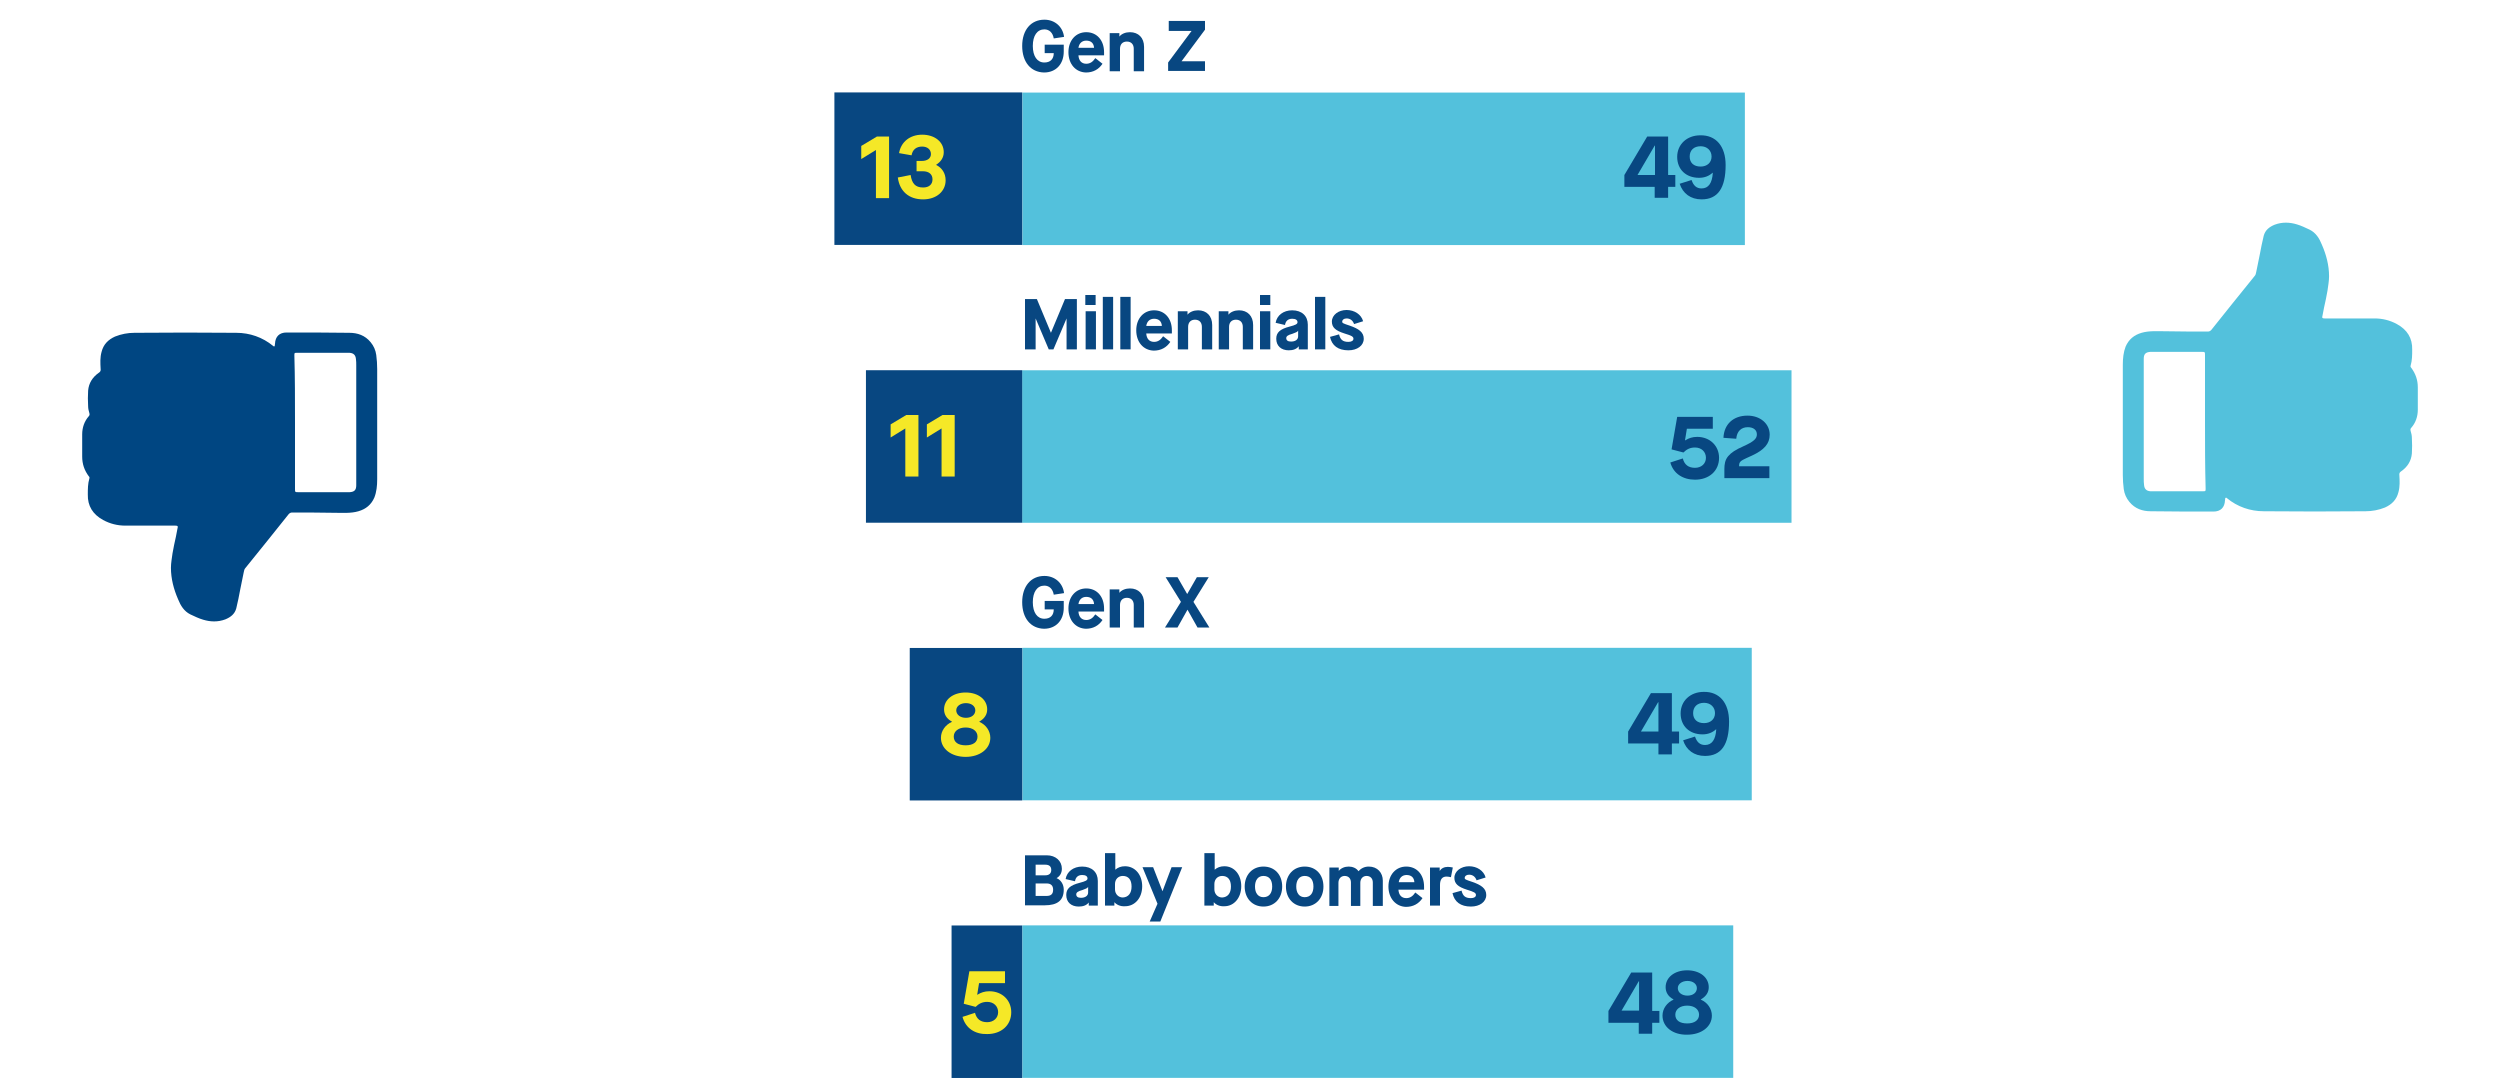 <?xml version="1.0" encoding="utf-8"?>
<!-- Generator: Adobe Illustrator 27.5.0, SVG Export Plug-In . SVG Version: 6.00 Build 0)  -->
<svg version="1.1" xmlns="http://www.w3.org/2000/svg" xmlns:xlink="http://www.w3.org/1999/xlink" x="0px" y="0px"
	 viewBox="0 0 800 345" style="enable-background:new 0 0 800 345;" xml:space="preserve">
<style type="text/css">
	.st0{fill:#53C1DC;}
	.st1{fill:#084781;}
	.st2{fill:#F5E827;}
	.st3{fill:#004682;}
</style>
<g id="Ebene_4">
</g>
<g id="Ebene_2">
</g>
<g id="Ebene_3">
	<g>
		<g>
			
				<rect x="418.3" y="-61.6" transform="matrix(-1.836970e-16 1 -1 -1.836970e-16 496.76 -388.678)" class="st0" width="48.8" height="231.2"/>
			
				<rect x="272.6" y="24" transform="matrix(-1.836970e-16 1 -1 -1.836970e-16 351.107 -243.025)" class="st1" width="48.8" height="60.1"/>
			<path class="st1" d="M529.5,63.3v-3.5h-9.7V56l7.3-12.3h6.7V56h2.3v3.8h-2.3v3.5H529.5z M524,56h5.6v-9.4h-0.1L524,56z"/>
			<path class="st1" d="M552.2,52.8c0,7.4-2.5,11-7.7,11c-3.5,0-6-1.9-7-5l3.8-1.2c0.6,1.8,1.6,2.7,3.2,2.7c2.2,0,3.4-1.7,3.6-5H548
				c-1.1,1-2.5,1.6-4.3,1.6c-4.2,0-7-2.7-7-6.7c0-4,3.1-6.9,7.4-6.9C549.1,43.2,552.2,46.8,552.2,52.8z M544.2,53.3
				c2.1,0,3.5-1.3,3.5-3.2c0-1.9-1.4-3.3-3.5-3.3c-2.2,0-3.5,1.3-3.5,3.3S542,53.3,544.2,53.3z"/>
			<path class="st2" d="M280.3,63.4V48l-4.7,2.9v-4.2l5-3h3.9v19.7H280.3z"/>
			<path class="st2" d="M287.3,56.8l4.1-0.8c0.4,2.6,1.4,4,4,4c1.9,0,3-1,3-2.6s-1.1-2.6-3.1-2.6h-2v-3.3h1.7c1.8,0,2.9-0.9,2.9-2.2
				c0-1.4-1.1-2.4-2.8-2.4c-1.9,0-3.1,1-3.4,2.8l-4-0.7c0.6-3.6,3.5-5.9,7.4-5.9c4,0,6.9,2.3,6.9,5.6c0,1.8-1,3.1-2.4,4v0.1
				c1.8,0.9,3,2.6,3,4.9c0,3.5-2.9,6.1-7.2,6.1C290.8,63.8,287.9,61.2,287.3,56.8z"/>
		</g>
		<g>
			
				<rect x="425.8" y="19.8" transform="matrix(-1.836970e-16 1 -1 -1.836970e-16 593.085 -307.312)" class="st0" width="48.8" height="246.2"/>
			
				<rect x="277.7" y="117.9" transform="matrix(-1.836970e-16 1 -1 -1.836970e-16 445.002 -159.229)" class="st1" width="48.8" height="50"/>
			<path class="st1" d="M534.5,148l4-1.3c0.5,2,1.8,3,3.9,3c2,0,3.5-1.3,3.5-3.2c0-1.9-1.4-3.3-3.5-3.3c-1.6,0-2.7,0.6-3.7,1.6
				l-3.8-1l1.8-10.4h11.4v3.8h-8.3l-0.6,3.7l0.1,0c1.1-0.7,2.3-1.1,3.8-1.1c4.1,0,7,2.9,7,6.7c0,4.2-3.2,7-7.7,7
				C538.6,153.5,535.5,151.6,534.5,148z"/>
			<path class="st1" d="M556.5,149.2h9.7v3.8h-14.4v-2.9c0-1.5,0.2-2.9,1.2-4.1c1-1.2,2.4-2.1,4.9-3.2c3.3-1.5,4.3-2.4,4.3-3.8
				c0-1.4-1.1-2.3-2.9-2.3c-2.1,0-3.5,1.3-3.7,3.7l-4.1-0.3c0.2-4.4,3.2-7.1,7.7-7.1c4.1,0,7.1,2.6,7.1,6.1c0,2.9-1.8,4.9-5.7,6.7
				c-2.9,1.3-3.5,1.6-3.8,2.1C556.6,148.2,556.5,148.5,556.5,149.2z"/>
			<path class="st2" d="M289.7,152.4v-15.3l-4.7,2.9v-4.2l5-3h3.9v19.7H289.7z"/>
			<path class="st2" d="M301.3,152.4v-15.3l-4.7,2.9v-4.2l5-3h3.9v19.7H301.3z"/>
		</g>
		<g>
			
				<rect x="419.4" y="115" transform="matrix(-1.836970e-16 1 -1 -1.836970e-16 675.56 -212.097)" class="st0" width="48.8" height="233.4"/>
			
				<rect x="284.7" y="213.7" transform="matrix(-1.836970e-16 1 -1 -1.836970e-16 540.817 -77.353)" class="st1" width="48.8" height="36"/>
			<path class="st1" d="M530.7,241.4v-3.5h-9.7v-3.8l7.3-12.3h6.7v12.3h2.3v3.8h-2.3v3.5H530.7z M525.1,234.1h5.6v-9.4h-0.1
				L525.1,234.1z"/>
			<path class="st1" d="M553.3,230.9c0,7.4-2.5,11-7.7,11c-3.5,0-6-1.9-7-5l3.8-1.2c0.6,1.8,1.6,2.7,3.2,2.7c2.2,0,3.4-1.7,3.6-5
				h-0.1c-1.1,1-2.5,1.6-4.3,1.6c-4.2,0-7-2.7-7-6.7c0-4,3.1-6.9,7.4-6.9C550.2,221.3,553.3,224.9,553.3,230.9z M545.3,231.4
				c2.1,0,3.5-1.3,3.5-3.2c0-1.9-1.4-3.3-3.5-3.3c-2.2,0-3.5,1.3-3.5,3.3S543.1,231.4,545.3,231.4z"/>
			<path class="st2" d="M301.1,236.1c0-2.3,1.5-4.2,3.5-5.1v-0.1c-1.7-0.9-2.5-2.3-2.5-3.9c0-3.1,2.8-5.4,6.9-5.4
				c4.1,0,6.9,2.3,6.9,5.4c0,1.6-0.8,2.9-2.5,3.9v0.1c2.1,0.9,3.5,2.9,3.5,5.1c0,3.5-3.3,6.1-7.9,6.1
				C304.4,242.2,301.1,239.6,301.1,236.1z M312.8,235.7c0-1.7-1.5-2.9-3.8-2.9c-2.3,0-3.8,1.2-3.8,2.9c0,1.8,1.4,2.8,3.8,2.8
				C311.4,238.5,312.8,237.5,312.8,235.7z M312.1,227.3c0-1.3-1.2-2.3-3-2.3s-3.1,1-3.1,2.3c0,1.4,1.3,2.4,3.1,2.4
				C310.9,229.7,312.1,228.7,312.1,227.3z"/>
		</g>
		<g>
			
				<rect x="416.4" y="206.8" transform="matrix(-1.836970e-16 1 -1 -1.836970e-16 761.435 -120.28)" class="st0" width="48.8" height="227.5"/>
			
				<rect x="291.4" y="309.3" transform="matrix(-1.836970e-16 1 -1 -1.836970e-16 636.401 4.753)" class="st1" width="48.8" height="22.6"/>
			<path class="st1" d="M524.4,330.8v-3.5h-9.7v-3.8l7.3-12.3h6.7v12.3h2.3v3.8h-2.3v3.5H524.4z M518.9,323.4h5.6V314h-0.1
				L518.9,323.4z"/>
			<path class="st1" d="M532,325c0-2.3,1.5-4.2,3.5-5.1v-0.1c-1.7-0.9-2.5-2.3-2.5-3.9c0-3.1,2.8-5.4,6.9-5.4c4.1,0,6.9,2.3,6.9,5.4
				c0,1.6-0.8,2.9-2.5,3.9v0.1c2.1,0.9,3.5,2.9,3.5,5.1c0,3.5-3.3,6.1-7.9,6.1C535.3,331.2,532,328.6,532,325z M543.7,324.7
				c0-1.7-1.5-2.9-3.8-2.9c-2.3,0-3.8,1.2-3.8,2.9c0,1.8,1.4,2.8,3.8,2.8C542.3,327.5,543.7,326.4,543.7,324.7z M543,316.2
				c0-1.3-1.2-2.3-3-2.3s-3.1,1-3.1,2.3c0,1.4,1.3,2.4,3.1,2.4C541.8,318.6,543,317.6,543,316.2z"/>
			<path class="st2" d="M308,325.4l4-1.3c0.5,2,1.8,3,3.9,3c2,0,3.5-1.3,3.5-3.2c0-1.9-1.4-3.3-3.5-3.3c-1.6,0-2.7,0.6-3.7,1.6
				l-3.8-1l1.8-10.4h11.4v3.8h-8.3l-0.6,3.7l0.1,0c1.1-0.7,2.3-1.1,3.8-1.1c4.1,0,7,2.9,7,6.7c0,4.2-3.2,7-7.7,7
				C312.1,331,309,329.1,308,325.4z"/>
		</g>
		<g>
			<path class="st1" d="M327.1,14.7c0-5.1,2.8-8.4,7.1-8.4c3.4,0,5.9,2.3,6.3,5.5l-3.3,0.5c-0.3-1.8-1.4-2.9-3-2.9
				c-2.3,0-3.7,2-3.7,5.3c0,3.3,1.4,5.3,3.7,5.3c1.9,0,3-1.1,3-3h-2.9v-2.7h6.1v2.2c0,4-2.5,6.7-6.3,6.7
				C329.8,23.1,327.1,19.8,327.1,14.7z"/>
			<path class="st1" d="M341.9,16.7c0-3.8,2.4-6.4,5.7-6.4c3.4,0,5.7,2.6,5.7,6.4v1h-8.2c0.1,1.7,1,2.7,2.5,2.7
				c1.2,0,2.1-0.6,2.9-1.8l2.3,1.8c-1.2,1.8-3,2.8-5.3,2.8C344.2,23.1,341.9,20.5,341.9,16.7z M350.1,15.3c-0.1-1.5-1-2.3-2.5-2.3
				c-1.4,0-2.3,0.9-2.5,2.3H350.1z"/>
			<path class="st1" d="M355.1,22.8V10.6h3.1v1.1h0c0.7-0.9,2-1.4,3.4-1.4c2.7,0,4.5,1.8,4.5,4.7v7.8h-3.3v-7.2
				c0-1.4-0.8-2.3-2.2-2.3c-1.4,0-2.2,0.9-2.2,2.3v7.2H355.1z"/>
			<path class="st1" d="M373.8,22.8V20l7.5-10.1v0h-7.3V6.7h11.6v2.8l-7.5,10.1v0h7.5v3.1H373.8z"/>
			<path class="st1" d="M328,111.8V95.7h3.8l4.5,10.8h0l4.5-10.8h3.8v16.1h-3.3v-9.9h0l-4.2,9.9h-1.5l-4.2-9.9h0v9.9H328z"/>
			<path class="st1" d="M347.3,97.6v-3.2h3.3v3.2H347.3z M347.4,111.8V99.6h3.3v12.2H347.4z"/>
			<path class="st1" d="M352.9,111.8V95h3.3v16.8H352.9z"/>
			<path class="st1" d="M358.5,111.8V95h3.3v16.8H358.5z"/>
			<path class="st1" d="M363.6,105.7c0-3.8,2.4-6.4,5.7-6.4c3.4,0,5.7,2.6,5.7,6.4v1h-8.2c0.1,1.7,1,2.7,2.5,2.7
				c1.2,0,2.1-0.6,2.9-1.8l2.3,1.8c-1.2,1.8-3,2.8-5.3,2.8C365.9,112.1,363.6,109.5,363.6,105.7z M371.8,104.3
				c-0.1-1.5-1-2.3-2.5-2.3c-1.4,0-2.3,0.9-2.5,2.3H371.8z"/>
			<path class="st1" d="M376.9,111.8V99.6h3.1v1.1h0c0.7-0.9,2-1.4,3.4-1.4c2.7,0,4.5,1.8,4.5,4.7v7.8h-3.3v-7.2
				c0-1.4-0.8-2.3-2.2-2.3c-1.4,0-2.2,0.9-2.2,2.3v7.2H376.9z"/>
			<path class="st1" d="M390,111.8V99.6h3.1v1.1h0c0.7-0.9,2-1.4,3.4-1.4c2.7,0,4.5,1.8,4.5,4.7v7.8h-3.3v-7.2
				c0-1.4-0.8-2.3-2.2-2.3c-1.4,0-2.2,0.9-2.2,2.3v7.2H390z"/>
			<path class="st1" d="M403.2,97.6v-3.2h3.3v3.2H403.2z M403.2,111.8V99.6h3.3v12.2H403.2z"/>
			<path class="st1" d="M408.4,108.4c0-2,1.2-3.1,4.3-3.9c1.9-0.5,2.5-0.8,2.5-1.4c0-0.7-0.6-1.1-1.7-1.1c-1.3,0-2.1,0.7-2.3,2
				l-3-0.7c0.4-2.4,2.5-4,5.3-4c3.1,0,5,1.8,5,4.6v7.9h-2.9v-1h0c-0.7,0.9-1.8,1.3-3.2,1.3C410,112.1,408.4,110.7,408.4,108.4z
				 M415.4,107.6v-1.8h0c-0.2,0.4-0.7,0.6-1.8,1c-1.5,0.4-2,0.8-2,1.4c0,0.7,0.5,1.1,1.5,1.1C414.5,109.3,415.4,108.7,415.4,107.6z"
				/>
			<path class="st1" d="M420.8,111.8V95h3.3v16.8H420.8z"/>
			<path class="st1" d="M425.6,107.8l2.9-0.8c0.4,1.7,1.2,2.4,3,2.4c1,0,1.6-0.4,1.6-1c0-0.7-0.6-1-2.9-1.7c-2.8-0.9-4-1.9-4-3.8
				c0-2.1,2.1-3.7,4.7-3.7c2.5,0,4.7,1.4,5.3,3.6l-2.9,0.9c-0.4-1.2-1.3-1.8-2.4-1.8c-0.9,0-1.4,0.5-1.4,1c0,0.5,0.3,0.6,2.4,1.3
				c2.9,1,4.5,2.1,4.5,4.2c0,2.2-2.1,3.7-4.9,3.7C428.2,112.1,426.2,110.6,425.6,107.8z"/>
			<path class="st1" d="M327.1,192.7c0-5.1,2.8-8.4,7.1-8.4c3.4,0,5.9,2.3,6.3,5.5l-3.3,0.5c-0.3-1.8-1.4-2.9-3-2.9
				c-2.3,0-3.7,2-3.7,5.3c0,3.3,1.4,5.3,3.7,5.3c1.9,0,3-1.1,3-3h-2.9v-2.7h6.1v2.2c0,4-2.5,6.7-6.3,6.7
				C329.8,201.1,327.1,197.8,327.1,192.7z"/>
			<path class="st1" d="M341.9,194.7c0-3.8,2.4-6.4,5.7-6.4c3.4,0,5.7,2.6,5.7,6.4v1h-8.2c0.1,1.7,1,2.7,2.5,2.7
				c1.2,0,2.1-0.6,2.9-1.8l2.3,1.8c-1.2,1.8-3,2.8-5.3,2.8C344.2,201.1,341.9,198.5,341.9,194.7z M350.1,193.3
				c-0.1-1.5-1-2.3-2.5-2.3c-1.4,0-2.3,0.9-2.5,2.3H350.1z"/>
			<path class="st1" d="M355.1,200.8v-12.2h3.1v1.1h0c0.7-0.9,2-1.4,3.4-1.4c2.7,0,4.5,1.8,4.5,4.7v7.8h-3.3v-7.2
				c0-1.4-0.8-2.3-2.2-2.3c-1.4,0-2.2,0.9-2.2,2.3v7.2H355.1z"/>
			<path class="st1" d="M372.8,200.8l5.1-8.2l-4.9-7.9h3.8l3.1,5.4h0l3.1-5.4h3.8l-4.9,7.9l5.1,8.2h-3.8l-3.2-5.7h0l-3.2,5.7H372.8z
				"/>
			<path class="st1" d="M328,289.8v-16.1h7c2.8,0,4.8,1.8,4.8,4.3c0,1.3-0.6,2.4-1.7,3v0c1.4,0.6,2.3,2,2.3,3.7c0,3.4-2,5-6.1,5H328
				z M331.4,280.1h3.1c1.2,0,1.9-0.6,1.9-1.7c0-1.1-0.6-1.7-1.9-1.7h-3.1V280.1z M331.4,286.7h3.5c1.4,0,2.1-0.6,2.1-2
				c0-1.3-0.7-2-2.1-2h-3.5V286.7z"/>
			<path class="st1" d="M341.2,286.4c0-2,1.2-3.1,4.3-3.9c1.9-0.5,2.5-0.8,2.5-1.4c0-0.7-0.6-1.1-1.7-1.1c-1.3,0-2.1,0.7-2.3,2
				l-3-0.7c0.4-2.4,2.5-4,5.3-4c3.1,0,5,1.8,5,4.6v7.9h-2.9v-1h0c-0.7,0.9-1.8,1.3-3.2,1.3C342.8,290.1,341.2,288.7,341.2,286.4z
				 M348.2,285.6v-1.8h0c-0.2,0.4-0.7,0.6-1.8,1c-1.5,0.4-2,0.8-2,1.4c0,0.7,0.5,1.1,1.5,1.1C347.2,287.3,348.2,286.7,348.2,285.6z"
				/>
			<path class="st1" d="M356.6,288.7L356.6,288.7l0,1.1h-3V273h3.3v5.3h0c0.8-0.7,1.8-1.1,3.1-1.1c3.2,0,5.5,2.7,5.5,6.4
				s-2.3,6.4-5.5,6.4C358.5,290.1,357.3,289.5,356.6,288.7z M362.1,283.7c0-2.2-1-3.4-2.8-3.4c-1.5,0-2.5,1.1-2.5,2.6v1.7
				c0,1.5,1.1,2.6,2.5,2.6C361.1,287.1,362.1,285.8,362.1,283.7z"/>
			<path class="st1" d="M367.9,294.9l2.5-5.7l-4.8-11.7h3.4l3,7.7h0l2.9-7.7h3.4l-7,17.4H367.9z"/>
			<path class="st1" d="M388.4,288.7L388.4,288.7l0,1.1h-3V273h3.3v5.3h0c0.8-0.7,1.8-1.1,3.1-1.1c3.2,0,5.4,2.7,5.4,6.4
				s-2.3,6.4-5.4,6.4C390.3,290.1,389.1,289.5,388.4,288.7z M393.9,283.7c0-2.2-1-3.4-2.8-3.4c-1.5,0-2.5,1.1-2.5,2.6v1.7
				c0,1.5,1.1,2.6,2.5,2.6C392.9,287.1,393.9,285.8,393.9,283.7z"/>
			<path class="st1" d="M398.3,283.7c0-3.8,2.5-6.4,6-6.4c3.6,0,6,2.6,6,6.4s-2.5,6.4-6,6.4C400.8,290.1,398.3,287.5,398.3,283.7z
				 M407.1,283.7c0-2.2-1-3.4-2.8-3.4c-1.7,0-2.7,1.3-2.7,3.4s1,3.4,2.7,3.4C406.1,287.1,407.1,285.8,407.1,283.7z"/>
			<path class="st1" d="M411.5,283.7c0-3.8,2.5-6.4,6-6.4c3.6,0,6,2.6,6,6.4s-2.5,6.4-6,6.4C414,290.1,411.5,287.5,411.5,283.7z
				 M420.3,283.7c0-2.2-1-3.4-2.8-3.4c-1.7,0-2.7,1.3-2.7,3.4s1,3.4,2.7,3.4C419.3,287.1,420.3,285.8,420.3,283.7z"/>
			<path class="st1" d="M425.4,289.8v-12.2h3v1.1h0c0.7-0.9,1.9-1.4,3.2-1.4c1.2,0,2.5,0.5,3.1,1.5h0c0.8-0.9,1.9-1.5,3.3-1.5
				c2.8,0,4.5,2,4.5,4.5v8.1h-3.2v-7.5c0-1.3-0.8-2.1-2-2.1c-1.2,0-2,0.9-2,2.2v7.4h-3v-7.5c0-1.3-0.8-2.1-2-2.1c-1.2,0-2,0.9-2,2.2
				v7.4H425.4z"/>
			<path class="st1" d="M444.3,283.7c0-3.8,2.4-6.4,5.7-6.4c3.4,0,5.7,2.6,5.7,6.4v1h-8.2c0.1,1.7,1,2.7,2.5,2.7
				c1.2,0,2.1-0.6,2.9-1.8l2.3,1.8c-1.2,1.8-3,2.8-5.3,2.8C446.7,290.1,444.3,287.5,444.3,283.7z M452.6,282.3
				c-0.1-1.5-1-2.3-2.5-2.3c-1.4,0-2.3,0.9-2.5,2.3H452.6z"/>
			<path class="st1" d="M457.6,289.8v-12.2h3.1v1.1h0c0.5-0.8,1.4-1.3,2.6-1.3c0.6,0,1.1,0.1,1.6,0.2l-0.6,3.1
				c-0.5-0.1-0.9-0.2-1.4-0.2c-1.4,0-2.1,0.9-2.1,2.7v6.6H457.6z"/>
			<path class="st1" d="M464.8,285.8l2.9-0.8c0.4,1.7,1.2,2.4,3,2.4c1,0,1.6-0.4,1.6-1c0-0.7-0.6-1-2.9-1.7c-2.8-0.9-4-1.9-4-3.8
				c0-2.1,2.1-3.7,4.7-3.7c2.5,0,4.7,1.4,5.3,3.6l-2.9,0.9c-0.4-1.2-1.3-1.8-2.4-1.8c-0.9,0-1.4,0.5-1.4,1c0,0.5,0.3,0.6,2.4,1.3
				c2.9,1,4.5,2.1,4.5,4.2c0,2.2-2.1,3.7-4.9,3.7C467.4,290.1,465.4,288.6,464.8,285.8z"/>
		</g>
	</g>
	<g>
		<path class="st3" d="M87.9,110.8c0-0.3,0.1-0.6,0.1-0.8c0.1-2.3,1.4-3.6,3.7-3.6c6.7,0,13.4,0,20.1,0.1c2.6,0,5,0.8,6.8,3
			c1,1.2,1.6,2.6,1.8,4.1c0.2,1.5,0.3,3,0.3,4.5c0,11.8,0,23.5,0,35.3c0,2-0.2,4-0.9,5.8c-1,2.3-2.7,3.7-5.1,4.4
			c-2.4,0.7-4.9,0.5-7.4,0.5c-2.9,0-5.7-0.1-8.6-0.1c-1.7,0-3.5,0-5.2,0c-0.5,0-0.8,0.2-1.1,0.5c-4.6,5.8-9.3,11.6-13.9,17.3
			c-0.3,0.3-0.4,0.8-0.5,1.3c-0.4,1.8-0.7,3.6-1.1,5.4c-0.4,2.1-0.8,4.2-1.3,6.2c-0.5,1.8-1.8,2.8-3.5,3.5c-2.4,0.9-4.8,0.8-7.1,0.1
			c-1.4-0.4-2.8-1.1-4.1-1.7c-2-1-3.1-2.8-3.9-4.8c-1.4-3.2-2.3-6.6-2.3-10.1c0-1.5,0.3-3.1,0.5-4.6c0.3-1.8,0.7-3.6,1.1-5.4
			c0.2-0.9,0.3-1.7,0.5-2.6c0.2-0.7,0.1-0.9-0.7-0.9c-5.3,0-10.7,0-16,0c-2.5,0-4.9-0.6-7.1-1.8c-3.3-1.8-5-4.5-4.9-8.2
			c0-1.7,0-3.4,0.5-5.1c0.1-0.2,0-0.6-0.2-0.7c-1.4-1.9-2.1-3.9-2.1-6.3c0-2.4,0-4.7,0-7.1c0-2.2,0.7-4.2,2.1-5.8
			c0.3-0.3,0.3-0.6,0.2-1c-0.2-0.7-0.4-1.4-0.4-2.2c-0.1-1.7-0.1-3.4,0-5c0.2-2.4,1.4-4.3,3.4-5.7c0.5-0.3,0.7-0.7,0.6-1.3
			c-0.1-1.8-0.2-3.6,0.3-5.4c0.6-2.4,2.1-3.9,4.3-4.9c2-0.8,4.1-1.2,6.2-1.2c10.9-0.1,21.7-0.1,32.6,0c4.3,0,8.4,1.4,11.8,4.2
			c0.1,0.1,0.2,0.1,0.3,0.2C87.7,110.8,87.7,110.8,87.9,110.8z M94.4,135.1c0,7.1,0,14.2,0,21.3c0,1.1,0,1.1,1.1,1.1
			c4.5,0,8.9,0,13.4,0c1,0,2,0,3,0c1.5-0.1,2.1-0.7,2.1-2.2c0-0.6,0-1.2,0-1.8c0-12.2,0-24.4,0-36.6c0-0.7,0-1.3-0.1-2
			c-0.1-1.2-0.7-1.9-2-2c-0.2,0-0.5,0-0.7,0c-5.4,0-10.8,0-16.2,0c-0.8,0-0.8,0-0.8,0.9C94.4,120.8,94.4,128,94.4,135.1z"/>
		<path class="st0" d="M712.1,159.3c0,0.3-0.1,0.6-0.1,0.8c-0.1,2.3-1.4,3.6-3.7,3.6c-6.7,0-13.4,0-20.1-0.1c-2.6,0-5-0.8-6.8-3
			c-1-1.2-1.6-2.6-1.8-4.1c-0.2-1.5-0.3-3-0.3-4.5c0-11.8,0-23.5,0-35.3c0-2,0.2-4,0.9-5.8c1-2.3,2.7-3.7,5.1-4.4
			c2.4-0.7,4.9-0.5,7.4-0.5c2.9,0,5.7,0.1,8.6,0.1c1.7,0,3.5,0,5.2,0c0.5,0,0.8-0.2,1.1-0.5c4.6-5.8,9.3-11.6,13.9-17.3
			c0.3-0.3,0.4-0.8,0.5-1.3c0.4-1.8,0.7-3.6,1.1-5.4c0.4-2.1,0.8-4.2,1.3-6.2c0.5-1.8,1.8-2.8,3.5-3.5c2.4-0.9,4.8-0.8,7.1-0.1
			c1.4,0.4,2.8,1.1,4.1,1.7c2,1,3.1,2.8,3.9,4.8c1.4,3.2,2.3,6.6,2.3,10.1c0,1.5-0.3,3.1-0.5,4.6c-0.3,1.8-0.7,3.6-1.1,5.4
			c-0.2,0.9-0.3,1.7-0.5,2.6c-0.2,0.7-0.1,0.9,0.7,0.9c5.3,0,10.7,0,16,0c2.5,0,4.9,0.6,7.1,1.8c3.3,1.8,5,4.5,4.9,8.2
			c0,1.7,0,3.4-0.5,5.1c-0.1,0.2,0,0.5,0.2,0.7c1.4,1.9,2.1,3.9,2.1,6.3c0,2.4,0,4.7,0,7.1c0,2.2-0.7,4.2-2.1,5.8
			c-0.3,0.3-0.3,0.6-0.2,1c0.2,0.7,0.4,1.4,0.4,2.2c0.1,1.7,0.1,3.4,0,5c-0.2,2.4-1.4,4.3-3.4,5.7c-0.5,0.3-0.7,0.7-0.6,1.3
			c0.1,1.8,0.2,3.6-0.3,5.4c-0.6,2.4-2.1,3.9-4.3,4.9c-2,0.8-4.1,1.2-6.2,1.2c-10.9,0.1-21.7,0.1-32.6,0c-4.3,0-8.4-1.4-11.8-4.2
			c-0.1-0.1-0.2-0.1-0.3-0.2C712.3,159.3,712.3,159.4,712.1,159.3z M705.6,135c0-7.1,0-14.2,0-21.3c0-1.1,0-1.1-1.1-1.1
			c-4.5,0-8.9,0-13.4,0c-1,0-2,0-3,0c-1.5,0.1-2.1,0.7-2.1,2.2c0,0.6,0,1.2,0,1.8c0,12.2,0,24.4,0,36.6c0,0.7,0,1.3,0.1,2
			c0.1,1.2,0.7,1.9,2,2c0.2,0,0.5,0,0.7,0c5.4,0,10.8,0,16.2,0c0.8,0,0.8,0,0.8-0.9C705.6,149.3,705.6,142.1,705.6,135z"/>
	</g>
</g>
<g id="Ebene_5">
</g>
<g id="Ebene_6">
</g>
<g id="Ebene_7">
</g>
<g id="Ebene_8">
</g>
</svg>
